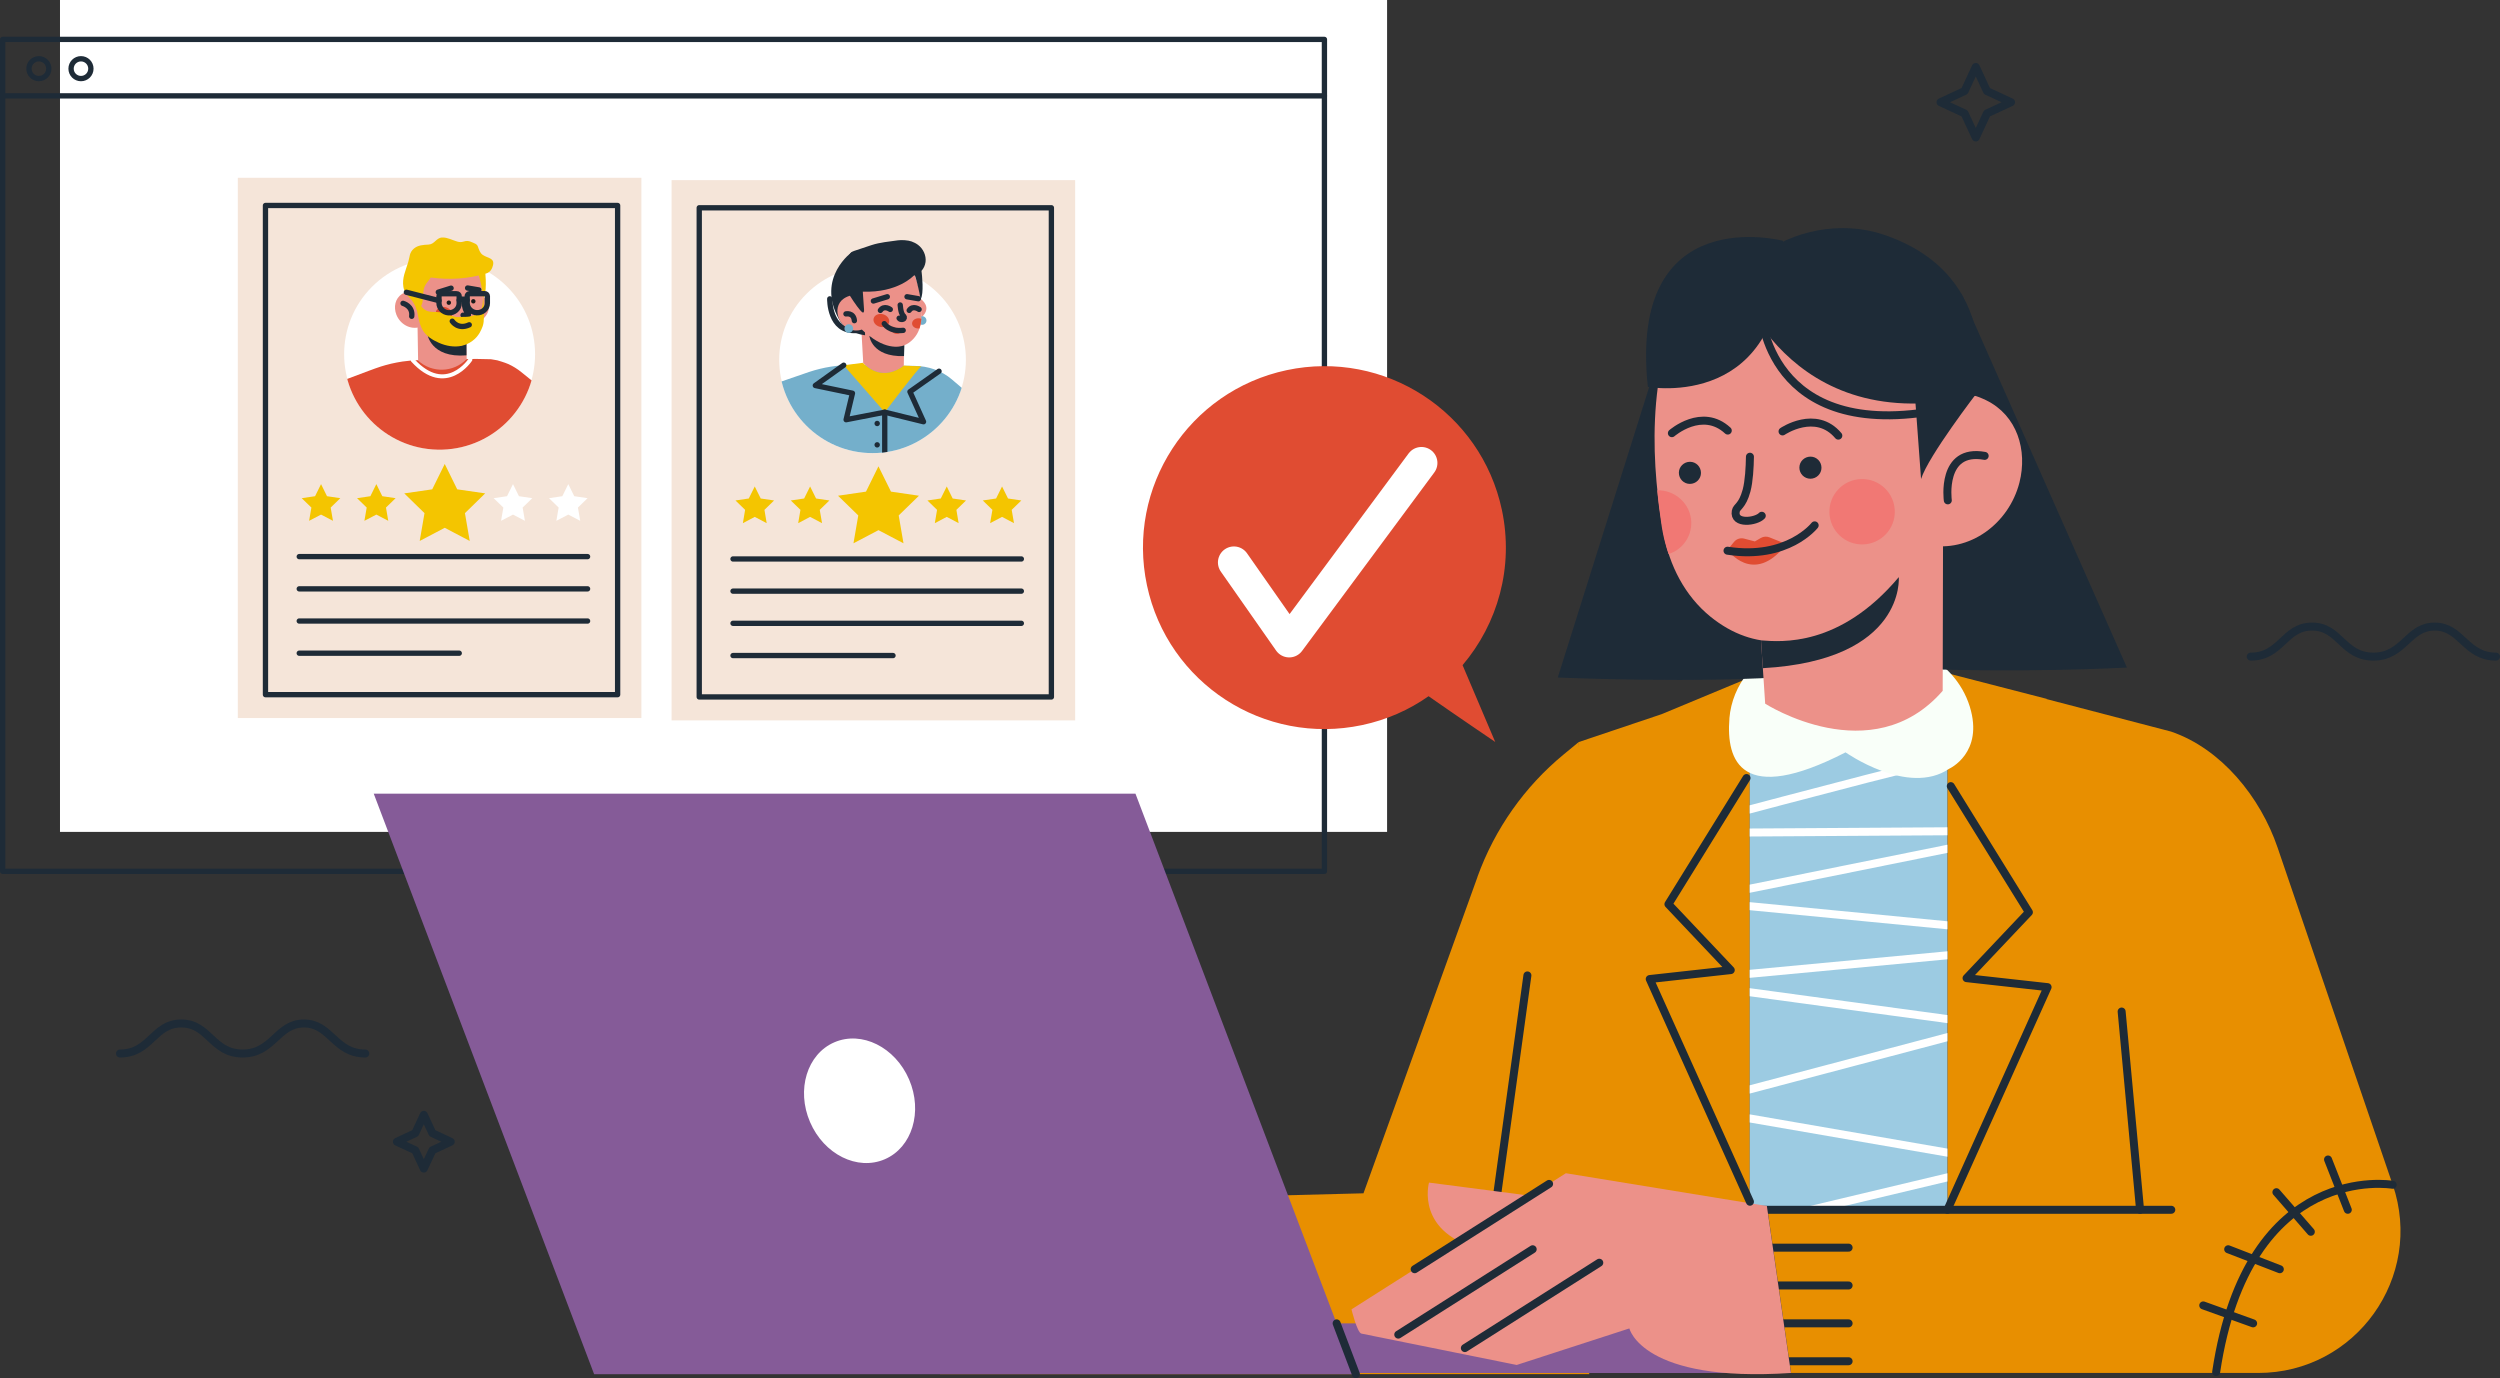 <?xml version="1.0" encoding="UTF-8"?>
<svg id="Layer_2" data-name="Layer 2" xmlns="http://www.w3.org/2000/svg" xmlns:xlink="http://www.w3.org/1999/xlink" viewBox="0 0 469.26 258.69">
  <rect x="0" y="0" width="469.26" height="258.69" fill="#333333" stroke="none"/>
  <defs>
    <style>
      .cls-1 {
        fill: #9ccbe2;
      }

      .cls-2, .cls-3, .cls-4, .cls-5, .cls-6, .cls-7 {
        fill: none;
      }

      .cls-2, .cls-4 {
        stroke: #1e2b37;
      }

      .cls-2, .cls-4, .cls-5, .cls-6, .cls-7 {
        stroke-linecap: round;
        stroke-linejoin: round;
      }

      .cls-8 {
        fill: #eeb11b;
        opacity: .4;
      }

      .cls-9 {
        fill: #fff;
      }

      .cls-10 {
        fill: #f5e5d9;
      }

      .cls-11 {
        fill: #ec9189;
      }

      .cls-4, .cls-6 {
        stroke-width: 1.5px;
      }

      .cls-12 {
        clip-path: url(#clippath-1);
      }

      .cls-13 {
        fill: #e04c32;
      }

      .cls-14 {
        fill: #f17874;
      }

      .cls-5 {
        stroke-width: 6px;
      }

      .cls-5, .cls-6, .cls-7 {
        stroke: #fff;
      }

      .cls-15 {
        fill: #1b1b1b;
      }

      .cls-16 {
        fill: #f9fff9;
      }

      .cls-17 {
        fill: #f4c500;
      }

      .cls-18 {
        clip-path: url(#clippath-2);
      }

      .cls-19 {
        fill: #e88f00;
      }

      .cls-7 {
        stroke-width: .75px;
      }

      .cls-20 {
        fill: #855b98;
      }

      .cls-21 {
        fill: #74afcb;
      }

      .cls-22 {
        clip-path: url(#clippath);
      }

      .cls-23 {
        fill: #1e2b37;
      }
    </style>
    <clipPath id="clippath">
      <path class="cls-3" d="M364.83,126.18s0,0,0,0l-.72-.19s-34.47,1.08-34.83.82l-.85.35v99.62l37.1.3v-100.72l-.7-.18Z"/>
    </clipPath>
    <clipPath id="clippath-1">
      <path class="cls-3" d="M181.33,67.5c0,9.69-7.86,17.55-17.55,17.55s-17.55-7.86-17.55-17.55,7.86-31.93,17.55-31.93,17.55,22.24,17.55,31.93Z"/>
    </clipPath>
    <clipPath id="clippath-2">
      <path class="cls-3" d="M100.46,65.95c.28,9.91-7.53,18.17-17.44,18.45-9.91.28-18.17-7.53-18.45-17.44-.28-9.91,7.12-32.87,17.03-33.15,9.91-.28,18.58,22.23,18.86,32.15Z"/>
    </clipPath>
  </defs>
  <g id="OBJECTS">
    <rect class="cls-9" x="11.26" width="249.1" height="156.15"/>
    <g>
      <rect class="cls-2" x=".5" y="7.4" width="248.1" height="156.15"/>
      <line class="cls-2" x1=".5" y1="18" x2="248.6" y2="18"/>
      <path class="cls-2" d="M5.44,12.89c0-1.03.83-1.86,1.86-1.86s1.86.83,1.86,1.86-.83,1.86-1.86,1.86-1.86-.83-1.86-1.86Z"/>
      <path class="cls-2" d="M13.34,12.89c0-1.03.83-1.86,1.86-1.86s1.86.83,1.86,1.86-.83,1.86-1.86,1.86-1.86-.83-1.86-1.86Z"/>
    </g>
    <g>
      <polygon class="cls-19" points="311.9 134.05 296.35 139.28 279.43 257.72 328.44 257.72 328.44 127.17 311.9 134.05"/>
      <path class="cls-19" d="M449.12,222.39l-21.62-63.33c-3.22-9.44-10.55-18.52-19.99-21.74l-23.37-6.1.04-.04-18.64-4.81v100.72l-33.87-.71,4.52,31.33h87.67c18.31.01,31.19-17.99,25.27-35.32Z"/>
      <path class="cls-1" d="M364.83,126.18s0,0,0,0l-.72-.19s-34.47,1.08-34.83.82l-.85.35v99.62l37.1.3v-100.72l-.7-.18Z"/>
      <g class="cls-22">
        <path class="cls-6" d="M320.09,131.87c.28.16,39.21,12.45,38.07,12.42-1.13-.03-46.42,12.08-46.42,12.08l70.58-.44-64.86,13.1,77.62,7.51-81.66,7.66,60.57,8.24-57.99,15.34,60.8,10.53-49.98,11.91"/>
      </g>
    </g>
    <g>
      <line class="cls-4" x1="398.24" y1="189.87" x2="401.7" y2="227.08"/>
      <line class="cls-4" x1="407.56" y1="227.08" x2="330.71" y2="227.08"/>
      <line class="cls-4" x1="330.71" y1="234.19" x2="346.99" y2="234.19"/>
      <line class="cls-4" x1="330.71" y1="241.29" x2="346.99" y2="241.29"/>
      <line class="cls-4" x1="330.71" y1="248.4" x2="346.99" y2="248.4"/>
      <line class="cls-4" x1="330.71" y1="255.51" x2="346.99" y2="255.51"/>
    </g>
    <path class="cls-19" d="M277.34,164.58l-21.41,59.41-79.49,2.02v31.92h121.86l-1.95-118.66-2.84,2.34c-7.36,6.06-12.94,14-16.18,22.96Z"/>
    <g>
      <rect class="cls-20" x="231.03" y="248.4" width="101.62" height="9.32"/>
      <polygon class="cls-20" points="254.51 257.94 111.52 257.94 70.15 148.97 213.13 148.97 254.51 257.94"/>
      <path class="cls-9" d="M170.64,202.62c-2.61-6.07-8.89-9.19-14.02-6.98-5.14,2.21-7.18,8.92-4.57,14.98,2.61,6.07,8.89,9.19,14.02,6.98,5.14-2.21,7.18-8.92,4.57-14.98Z"/>
      <line class="cls-4" x1="250.89" y1="248.4" x2="254.51" y2="257.94"/>
    </g>
    <line class="cls-4" x1="286.7" y1="183.09" x2="278.15" y2="245.03"/>
    <g>
      <path class="cls-11" d="M331.66,226.38l-37.74-6.16-40.24,25.55s1.06,4.39,1.86,4.55c.8.16,29.15,5.89,29.15,5.89l21.15-6.86s2.39,10.23,30.33,8.36l-4.52-31.33Z"/>
      <path class="cls-11" d="M293.46,225.27c-.4-.08-25.23-3.29-25.23-3.29,0,0-2.76,9.68,10.38,12.67.22.05.44.1.67.14,13.91,2.81,14.18-9.52,14.18-9.52Z"/>
      <path class="cls-4" d="M265.54,238.24c.3-.19,25.23-16.02,25.23-16.02"/>
      <path class="cls-4" d="M262.46,250.51c.3-.19,25.23-16.02,25.23-16.02"/>
      <path class="cls-4" d="M274.96,253.04c.3-.19,25.23-16.02,25.23-16.02"/>
    </g>
    <polyline class="cls-4" points="366.17 147.56 380.83 171.23 369.13 183.6 384.34 185.29 365.54 227.08"/>
    <polyline class="cls-4" points="327.83 146.04 313.17 169.72 324.87 182.09 309.66 183.77 328.47 225.57"/>
    <path class="cls-16" d="M324.61,134.87c.53-6.42,4.98-11.76,11.04-13.79,10.89-3.65,19.63-1.28,24.99,1.28,4.27,2.05,7.68,5.7,9.09,10.25,2.71,8.75-3.87,11.69-3.87,11.69-7.68,5.23-19.44-3.08-19.44-3.08-19.57,10.06-22.45,1.6-21.8-6.35Z"/>
    <g>
      <path class="cls-23" d="M354.4,125.3l3.15-53.16,10.58-17.06,31.1,70.22s-20.88,1.2-44.82,0Z"/>
      <path class="cls-23" d="M337.75,126.87l-16.33-52.08-10.33-7.01-18.69,59.39s26.71,1.2,45.35-.3"/>
      <path class="cls-11" d="M329.26,100.58l1.29,19.62.78,11.88s20.01,12.87,33.32-2.41l.07-30.57-35.46,1.48Z"/>
      <g>
        <path class="cls-11" d="M372.79,75.12c-1.93-.94-4.04-1.46-6.16-1.82-.83-6.64-1.99-13.22-4.93-19.29-.55-1.13-3.06-1.8-3.73-2.8-23.1-1.55-35.55,1.9-40.94,3.48-8.63,14.52-6.79,34.45-4.79,45.39,1.11,6.07,4.02,11.78,8.82,15.67,16.88,13.66,34.99-6.24,40.69-13.45,7.98,1.53,15.35-4.04,17.31-11.73,1.54-6.06-.42-12.6-6.27-15.45Z"/>
        <path class="cls-23" d="M330.89,125.42l-.34-5.22c3.75.28,14.77,1.31,25.86-11.87,0,0,1.32,15.58-25.52,17.09Z"/>
        <path class="cls-23" d="M341.9,87.8c0-1.15-.92-2.09-2.06-2.09-1.15,0-2.09.92-2.09,2.06,0,1.15.92,2.08,2.06,2.09,1.15,0,2.09-.92,2.09-2.06Z"/>
        <path class="cls-23" d="M319.28,88.77c0-1.15-.92-2.09-2.06-2.09-1.15,0-2.09.92-2.09,2.06,0,1.15.92,2.09,2.06,2.09,1.15,0,2.09-.92,2.09-2.06Z"/>
        <path class="cls-4" d="M328.47,85.73c-.03,1.96-.17,4.61-.63,6.33-.81,3.01-1.86,2.97-2.03,3.9-.46,2.55,3.86,1.97,4.88.85"/>
        <path class="cls-4" d="M313.82,81.31s5.67-4.95,10.49-.49"/>
        <path class="cls-13" d="M335.1,102.05l-2.97-1.19c-.53-.21-1.12-.17-1.62.12l-1.12.65-2-.53c-.7-.18-1.44.05-1.9.61l-1.24,1.49s4.81,6.78,10.86-.82"/>
        <path class="cls-4" d="M334.59,80.98s6.23-4.23,10.47.79"/>
        <path class="cls-4" d="M340.62,98.61s-5.06,6.51-16.36,4.76"/>
        <path class="cls-14" d="M343.39,96.23c.1,3.39,2.92,6.06,6.31,5.96,3.39-.1,6.06-2.92,5.96-6.31-.1-3.39-2.92-6.06-6.31-5.96-3.39.1-6.06,2.92-5.96,6.31Z"/>
        <path class="cls-14" d="M311.08,92.03c.17,2.19.48,4.22.72,6,.17,1.27.41,2.54.74,3.78.19.74.41,1.47.66,2.19,2.54-.8,4.34-3.21,4.26-6-.1-3.39-3-6.05-6.38-5.97Z"/>
        <path class="cls-4" d="M365.61,93.92s-1.34-9.85,6.92-8.35"/>
      </g>
      <path class="cls-23" d="M325.66,51.77s9.56,31.09,45.37,22.47c0,0,5.44-22.58-17.6-30.24-7.73-2.57-16.99-.87-23.35,4.23l-4.42,3.54Z"/>
      <path class="cls-23" d="M309.31,72.62s26.17,4.83,25.37-27.42c0,0-29.13-7.69-25.37,27.42Z"/>
      <path class="cls-4" d="M330.71,59.45s1.74,25.4,37.1,16.69"/>
      <path class="cls-23" d="M360.59,89.91l-1.15-15.64,11.71-.63s-9.22,11.98-10.56,16.27Z"/>
    </g>
    <g>
      <path class="cls-4" d="M449.12,222.39s-27.17-4.75-33.14,35.15"/>
      <line class="cls-4" x1="413.56" y1="245.03" x2="422.92" y2="248.4"/>
      <line class="cls-4" x1="418.24" y1="234.49" x2="427.93" y2="238.24"/>
      <line class="cls-4" x1="427.29" y1="223.78" x2="433.75" y2="231.21"/>
      <line class="cls-4" x1="436.98" y1="217.64" x2="440.69" y2="227.08"/>
    </g>
    <g>
      <g>
        <rect class="cls-10" x="126.06" y="33.81" width="75.75" height="101.41"/>
        <rect class="cls-2" x="131.25" y="39" width="66.1" height="91.82"/>
      </g>
      <g>
        <circle class="cls-9" cx="163.78" cy="67.53" r="17.52" transform="translate(.22 135.59) rotate(-45)"/>
        <g class="cls-12">
          <g>
            <g>
              <path class="cls-21" d="M178.66,71.21c-1.96-1.67-4.45-2.51-7.02-2.53-3.14-.02-8.01-.14-11.51-.17-2.81-.02-5.6.42-8.27,1.31l-5.16,1.78.89,14.01,33.11-.34,1.99-10.62-4.03-3.44Z"/>
              <g>
                <path class="cls-11" d="M169.68,68.61h-.03s.1-8.05.1-8.05l-8.14.1.42,7.43h-.06c1.02,1.09,3.91,3.42,7.72.52Z"/>
                <path class="cls-17" d="M169.68,68.61c-3.81,2.9-6.69.57-7.72-.51h-.01s-3.58.46-3.58.46l7.7,8.82s6.53-8.63,6.88-8.61l-3.27-.14Z"/>
              </g>
              <g>
                <path class="cls-23" d="M159.98,47.26l2.02,5.72.38,9.94h-.07c-1.97-.25-3.88-1.27-4.84-3.01-4.35-7.85,2.51-12.66,2.51-12.66Z"/>
                <path class="cls-2" d="M155.75,56.1s-.14,6.21,4.9,5.94"/>
                <g>
                  <path class="cls-11" d="M172.95,59.55s2.21-1.61-.15-3.47l.15,3.47Z"/>
                  <path class="cls-21" d="M172.28,60.16c0,.45.36.81.81.81s.81-.36.81-.81-.36-.81-.81-.81-.81.36-.81.81Z"/>
                  <path class="cls-11" d="M158.39,56.04c.41-.28.87-.46,1.34-.61-.03-1.53.02-3.07.49-4.54.09-.27.64-.51.76-.76,5.2-1.1,8.14-.72,9.41-.54,2.43,3.02,2.66,7.61,2.56,10.16-.06,1.42-.53,2.81-1.5,3.85-3.39,3.65-8.15-.28-9.68-1.74-1.76.61-3.62-.42-4.31-2.1-.55-1.33-.31-2.88.92-3.71Z"/>
                  <path class="cls-2" d="M167.11,58.08s-1.16-.85-1.86.18"/>
                  <path class="cls-2" d="M172.52,58.08s-1.16-.85-1.86.18"/>
                  <g>
                    <path class="cls-13" d="M172.35,59.74c-.66.02-1.17.48-1.15,1.01.02.53.57.94,1.22.91.06,0,.12-.01.18-.02.17-.58.29-1.18.34-1.79-.18-.08-.38-.12-.6-.11Z"/>
                    <path class="cls-13" d="M166.88,60.56c-.18.65-.97.99-1.77.77-.8-.22-1.3-.93-1.12-1.57.18-.65.97-.99,1.77-.77s1.3.93,1.12,1.57Z"/>
                  </g>
                  <path class="cls-2" d="M168.97,57.25c.04.44.11,1.03.24,1.41.23.66.47.64.52.84.14.56-.79.59-.96.23"/>
                  <path class="cls-23" d="M169.75,64.8s-2.63,1.33-6.57-1.76c0,0,.4,4,6.51,3.8l.06-2.04Z"/>
                  <line class="cls-2" x1="166.55" y1="55.7" x2="163.94" y2="56.5"/>
                  <line class="cls-2" x1="170.25" y1="55.7" x2="172.38" y2="56.07"/>
                  <path class="cls-13" d="M169.56,62.01s-.43-.78-1.3-.24c0,0-.48-.84-1.33-.24,0,0,.95,2.23,2.63.48Z"/>
                  <path class="cls-2" d="M165.98,60.75s.91,1.56,3.55,1.26"/>
                  <path class="cls-2" d="M158.79,58.92s1.44-.3,1.58,1.27"/>
                </g>
                <path class="cls-21" d="M158.51,61.67c0,.45.36.81.81.81s.81-.36.81-.81-.36-.81-.81-.81-.81.36-.81.81Z"/>
                <path class="cls-23" d="M160.14,50.85c-.2-.55-.42-1.1-.7-1.62-.44-.82-.04-1.83.84-2.12,1.1-.36,2.18-.73,3.3-1.1,1.59-.52,3.29-.66,4.95-.9.72-.1,1.89-.03,2.57.21.44.16.86.37,1.23.65.97.74,1.55,1.99,1.4,3.2-.08.62-.35,1.2-.76,1.67.1.84.48,4.26-.16,5.33,0,0-.55-2.98-1.08-4.48-.08.03-.16.05-.25.07,0,0-2.97,3.24-9.53,2.98l.24,3.45c0,.33-.07.6-.34.42-.82-.55-4.02-5.56-4.07-6.54l2.37-1.23Z"/>
              </g>
            </g>
            <line class="cls-2" x1="166.07" y1="77.37" x2="166.07" y2="85.28"/>
            <polyline class="cls-2" points="158.37 68.55 153.04 72.36 160.01 73.81 158.82 78.78 166.07 77.37 173.35 79.16 170.8 73.53 176.26 69.68"/>
            <path class="cls-23" d="M165.16,79.49c0,.28-.23.51-.51.51s-.51-.23-.51-.51.23-.51.51-.51.51.23.51.51Z"/>
            <path class="cls-23" d="M165.16,83.5c0,.28-.23.51-.51.51s-.51-.23-.51-.51.23-.51.51-.51.51.23.51.51Z"/>
          </g>
        </g>
      </g>
      <g>
        <polygon class="cls-17" points="164.89 87.53 167.24 92.28 172.49 93.05 168.69 96.75 169.59 101.98 164.89 99.51 160.2 101.98 161.1 96.75 157.3 93.05 162.55 92.28 164.89 87.53"/>
        <polygon class="cls-17" points="177.71 91.31 178.82 93.57 181.33 93.94 179.52 95.7 179.94 98.2 177.71 97.02 175.47 98.2 175.89 95.7 174.08 93.94 176.59 93.57 177.71 91.31"/>
        <polygon class="cls-17" points="188.09 91.31 189.21 93.57 191.71 93.94 189.9 95.7 190.33 98.2 188.09 97.02 185.85 98.2 186.28 95.7 184.47 93.94 186.97 93.57 188.09 91.31"/>
        <polygon class="cls-17" points="141.67 91.31 142.79 93.57 145.3 93.94 143.49 95.7 143.91 98.2 141.67 97.02 139.44 98.2 139.86 95.7 138.05 93.94 140.55 93.57 141.67 91.31"/>
        <polygon class="cls-17" points="152.06 91.31 153.18 93.57 155.68 93.94 153.87 95.7 154.3 98.2 152.06 97.02 149.82 98.2 150.25 95.7 148.43 93.94 150.94 93.57 152.06 91.31"/>
      </g>
      <g>
        <line class="cls-2" x1="137.59" y1="104.92" x2="191.71" y2="104.92"/>
        <line class="cls-2" x1="137.59" y1="110.96" x2="191.71" y2="110.96"/>
        <line class="cls-2" x1="137.59" y1="117" x2="191.71" y2="117"/>
        <line class="cls-2" x1="137.59" y1="123.05" x2="167.62" y2="123.05"/>
      </g>
    </g>
    <g>
      <g>
        <rect class="cls-10" x="44.64" y="33.37" width="75.75" height="101.41"/>
        <rect class="cls-2" x="49.83" y="38.57" width="66.1" height="91.82"/>
      </g>
      <g>
        <circle class="cls-9" cx="82.52" cy="66.49" r="17.92" transform="translate(-22.85 77.82) rotate(-45)"/>
        <g class="cls-18">
          <g>
            <path class="cls-13" d="M69.54,69.49l.86-.32c.31-.11.63-.21.94-.32h0s.11-.04.11-.04c.59-.19,1.19-.35,1.8-.5l.15-.04h0c.71-.16,1.42-.3,2.15-.41,1.08-.16,2.17-.25,3.26-.27,3.13-.07,7.34-.16,10.5-.22.45,0,2.86.06,2.86.06.37.05,1.16.2,1.16.2,0,0,1.44.41,2.12.72.84.39,1.64.88,2.37,1.47l4.22,3.41-1.73,10.91-4.04.15-3.41.13-.88.05v-.02s-1.79.07-1.79.07l-13.77.53-6.08.23-3.87.15-1.31-14.3,4.36-1.64Z"/>
            <g>
              <path class="cls-11" d="M78.36,60.35l9.09-.37.15,7.41-.02.02c-2.46,2.54-6.49,2.66-9.1.27h0l-.12-7.33Z"/>
              <path class="cls-23" d="M87.57,64.53s-3.11,1.23-7.38-1.92c0,0,.55,4.64,7.37,4.09v-2.16Z"/>
              <path class="cls-17" d="M91.03,50.48s.44,3.69-.13,5.19c-.57,1.5-1.32-4.97-1.32-4.97l1.46-.22Z"/>
              <path class="cls-11" d="M90.61,59.91s2.63-2.09-.07-4.41l.07,4.41Z"/>
              <path class="cls-11" d="M74.4,59.06c.69,1.79,2.61,2.91,4.48,2.31,1.57,1.56,6.47,5.81,10.12,2.06.88-.91,1.4-2.09,1.59-3.34.04-.22.06-.44.07-.66.02-.36.04-.76.05-1.19.06-3.4-.48-8.75-4.16-11.31-3.29-2.29-7.74-.91-9.04,2.88-.53,1.54-.62,3.15-.63,4.76-.5.14-.99.33-1.42.61-1.32.85-1.6,2.47-1.06,3.88Z"/>
              <g>
                <path class="cls-13" d="M88.96,59.21c.03.55.6.97,1.28.94.05,0,.23-.03.36-.06.04-.22.06-.44.07-.66.02-.36.04-.76.05-1.19-.17-.06-.36-.1-.57-.09-.68.03-1.21.5-1.19,1.06Z"/>
                <path class="cls-13" d="M84.85,59.3c-.18.67-1.01,1.04-1.84.81s-1.36-.95-1.18-1.63c.18-.67,1.01-1.04,1.84-.81.83.23,1.36.95,1.18,1.63Z"/>
              </g>
              <path class="cls-2" d="M87.1,56.57c.04.46.13,1.07.27,1.47.24.69.49.66.55.87.15.59-.82.62-1,.25"/>
              <line class="cls-2" x1="87.77" y1="54.06" x2="89.88" y2="54.42"/>
              <line class="cls-2" x1="82.27" y1="54.84" x2="84.67" y2="54.09"/>
              <path class="cls-17" d="M90.62,47.85c-.55-.37-.72-1.03-.93-1.59-.18-.48-.55-.53-1.05-.77-.68-.32-1.06-.33-1.68-.13-.37.12-.77.09-1.14-.02-.92-.26-1.83-.8-2.83-.76-1.11.04-1.4,1.28-2.56,1.33-.97.05-1.98.1-2.74.75-.88.75-.75,1.51-1.06,2.53-.48,1.57-1.2,3.02-.91,4.68.15.88.56,1.39,1.15,1.99.62.63,1.08,1.46,1.36,2.31.75-.24,1.08-1.16,1.16-2,.08-.84,0-1.73.35-2.47.21-.46.56-.83.86-1.23.09-.12.17-.25.24-.38,3.53.48,7.03.27,10.45-.77.72-.22,1.09-.84,1.25-1.53.33-1.39-1.01-1.32-1.91-1.93Z"/>
              <path class="cls-15" d="M83.83,56.82c0,.23.19.42.42.41.23,0,.42-.19.41-.42,0-.23-.19-.42-.42-.41-.23,0-.42.19-.41.42Z"/>
              <path class="cls-15" d="M88.43,56.56c0,.23.19.42.42.41.23,0,.42-.19.41-.42,0-.23-.19-.42-.42-.41-.23,0-.42.19-.41.42Z"/>
              <path class="cls-17" d="M90.64,55.53c.02.42.01.84-.02,1.25-.04.55-.14,1.11-.43,1.57-.33.52-.88.74-1.46.92-.59.19-1.21.22-1.82.21-.47,0-.95.09-1.41,0-1.04-.22-2.01-.76-3.06-.88-.73-.09-1.49.03-2.19-.21-.68-.23-1.24-.81-1.44-1.51-.17.03-.33.06-.5.09l-.48-.04c.69,1.55.62,3.46,1.45,4.94.68,1.21,1.88,1.93,3.11,2.48,1.31.58,2.89.88,4.31.55,1.41-.33,2.65-1.21,3.36-2.48,0-.01.02-.03.02-.04.21-.38.39-.77.53-1.17.18-.52.21-1.09.21-1.64,0-1.08.02-2.98-.17-4.04"/>
              <g>
                <line class="cls-2" x1="76.28" y1="54.86" x2="82.4" y2="56.43"/>
                <g>
                  <g>
                    <path class="cls-2" d="M88.19,55.12h2.77c.28-.01.51.2.52.47v1.31c.01,1.03-.9,1.86-2.01,1.8-1.01-.06-1.78-.89-1.78-1.84v-1.25c0-.27.22-.49.5-.49Z"/>
                    <path class="cls-2" d="M82.89,55.14h2.8c.27-.02.5.19.5.45v1.32c.01,1.03-.9,1.86-2.01,1.8-1.01-.06-1.78-.89-1.78-1.84v-1.26c0-.26.21-.47.49-.47Z"/>
                  </g>
                  <path class="cls-2" d="M86.19,56.34s.63-.43,1.49,0"/>
                </g>
              </g>
              <path class="cls-2" d="M75.65,56.94s1.89.5,1.63,2.43"/>
              <path class="cls-2" d="M84.89,60.29s1.07,1.67,3.19.68"/>
            </g>
            <path class="cls-7" d="M88.29,67.51s-4.55,6.97-10.81.12"/>
          </g>
          <g>
            <path class="cls-3" d="M91.72,54.55c-.02-.32-.05-.52-.05-.52h0s0,0,0,0c0,0,.03.21.05.52Z"/>
            <path class="cls-3" d="M82.14,58.11c-.07,0-.14-.02-.21-.03.07.01.14.02.21.03Z"/>
            <path class="cls-3" d="M80.75,57.43c-.46-.47-.83-1.26-.85-2.58.02,1.32.39,2.1.85,2.58Z"/>
            <path class="cls-3" d="M88.8,57.83s0,0,0,0c0,0,0,0,0,0Z"/>
            <path class="cls-3" d="M91.6,56.04c-.02.1-.05.2-.09.3.03-.1.06-.2.09-.3Z"/>
            <path class="cls-3" d="M91.51,56.34c-.08.25-.2.49-.35.7.15-.22.27-.45.35-.7Z"/>
            <path class="cls-3" d="M91.16,57.04c-.06.09-.13.17-.2.25.07-.08.14-.16.2-.25Z"/>
            <path class="cls-3" d="M90.37,57.71s-.06.03-.09.04c.03-.01.06-.03.09-.04Z"/>
            <path class="cls-3" d="M81.86,58.06c-.05-.01-.1-.02-.15-.04.05.02.1.03.15.04Z"/>
            <path class="cls-3" d="M90.58,57.6s0,0,0,0c.14-.09.27-.2.38-.31-.11.12-.24.22-.38.31,0,0,0,0,0,0Z"/>
            <path class="cls-3" d="M91.68,55.59c.05-.39.05-.76.04-1.05.01.28.01.65-.04,1.05Z"/>
            <path class="cls-3" d="M80.75,57.43c.23.24.48.39.72.5,0,0,0,0,0,0,0,0,0,0,0,0-.24-.11-.49-.26-.72-.5Z"/>
            <path class="cls-3" d="M88.98,57.87c.4.08.82.06,1.2-.08-.38.14-.8.16-1.2.08Z"/>
            <path class="cls-3" d="M83.27,57.91c-.35.17-.75.23-1.13.19.47.05.96-.05,1.36-.31.4-.25.66-.61.84-1.01-.11.18-.22.37-.35.54-.19.25-.44.45-.73.59Z"/>
            <path class="cls-8" d="M90.58,57.6c-.07.04-.13.08-.2.11.07-.03.14-.07.2-.11Z"/>
            <path class="cls-8" d="M90.28,57.75s-.07.03-.1.04c.04-.01.07-.03.1-.04Z"/>
            <path class="cls-8" d="M81.93,58.08s-.05-.01-.07-.02c.02,0,.05.01.07.02Z"/>
            <path class="cls-8" d="M82.14,58.11s0,0,0,0c0,0,0,0,0,0Z"/>
            <path class="cls-8" d="M88.98,57.87c-.06-.01-.12-.03-.18-.04.06.02.12.03.18.04Z"/>
            <path class="cls-8" d="M81.7,58.02c-.08-.02-.15-.05-.23-.08.07.03.15.06.23.08Z"/>
          </g>
        </g>
      </g>
      <g>
        <polygon class="cls-17" points="83.48 87.09 85.82 91.85 91.07 92.61 87.27 96.32 88.17 101.54 83.48 99.07 78.78 101.54 79.68 96.32 75.88 92.61 81.13 91.85 83.48 87.09"/>
        <polygon class="cls-9" points="96.29 90.87 97.41 93.14 99.91 93.51 98.1 95.27 98.53 97.76 96.29 96.59 94.05 97.76 94.48 95.27 92.66 93.51 95.17 93.14 96.29 90.87"/>
        <polygon class="cls-9" points="106.67 90.87 107.79 93.14 110.29 93.51 108.48 95.27 108.91 97.76 106.67 96.59 104.43 97.76 104.86 95.27 103.05 93.51 105.55 93.14 106.67 90.87"/>
        <polygon class="cls-17" points="60.26 90.87 61.38 93.14 63.88 93.51 62.07 95.27 62.5 97.76 60.26 96.59 58.02 97.76 58.45 95.27 56.63 93.51 59.14 93.14 60.26 90.87"/>
        <polygon class="cls-17" points="70.64 90.87 71.76 93.14 74.26 93.51 72.45 95.27 72.88 97.76 70.64 96.59 68.4 97.76 68.83 95.27 67.02 93.51 69.52 93.14 70.64 90.87"/>
      </g>
      <g>
        <line class="cls-2" x1="56.17" y1="104.48" x2="110.29" y2="104.48"/>
        <line class="cls-2" x1="56.17" y1="110.53" x2="110.29" y2="110.53"/>
        <line class="cls-2" x1="56.17" y1="116.57" x2="110.29" y2="116.57"/>
        <line class="cls-2" x1="56.17" y1="122.61" x2="86.2" y2="122.61"/>
      </g>
    </g>
    <g>
      <path class="cls-13" d="M281.91,95.71c-3.91-18.4-22-30.14-40.39-26.23-18.4,3.91-30.14,22-26.23,40.39,3.91,18.4,22,30.14,40.39,26.23,4.63-.98,8.83-2.86,12.47-5.42,4.89,3.42,12.51,8.59,12.51,8.59l-6.13-14.42c6.6-7.77,9.66-18.4,7.38-29.14Z"/>
      <polyline class="cls-5" points="231.61 105.57 241.99 120.4 266.81 86.9"/>
    </g>
    <g>
      <path class="cls-4" d="M422.47,123.25c5.75,0,6.27-5.64,11.51-5.64s5.75,5.64,11.51,5.64,6.46-5.64,11.51-5.64,5.76,5.64,11.51,5.64"/>
      <path class="cls-4" d="M22.52,197.75c5.75,0,6.27-5.64,11.51-5.64s5.75,5.64,11.51,5.64,6.46-5.64,11.51-5.64,5.76,5.64,11.51,5.64"/>
      <polygon class="cls-4" points="377.48 19.19 372.96 21.29 370.86 25.81 368.76 21.29 364.24 19.19 368.76 17.09 370.86 12.57 372.96 17.09 377.48 19.19"/>
      <polygon class="cls-4" points="84.6 214.31 81.16 215.91 79.55 219.35 77.95 215.91 74.5 214.31 77.95 212.7 79.55 209.26 81.16 212.7 84.6 214.31"/>
    </g>
  </g>
</svg>